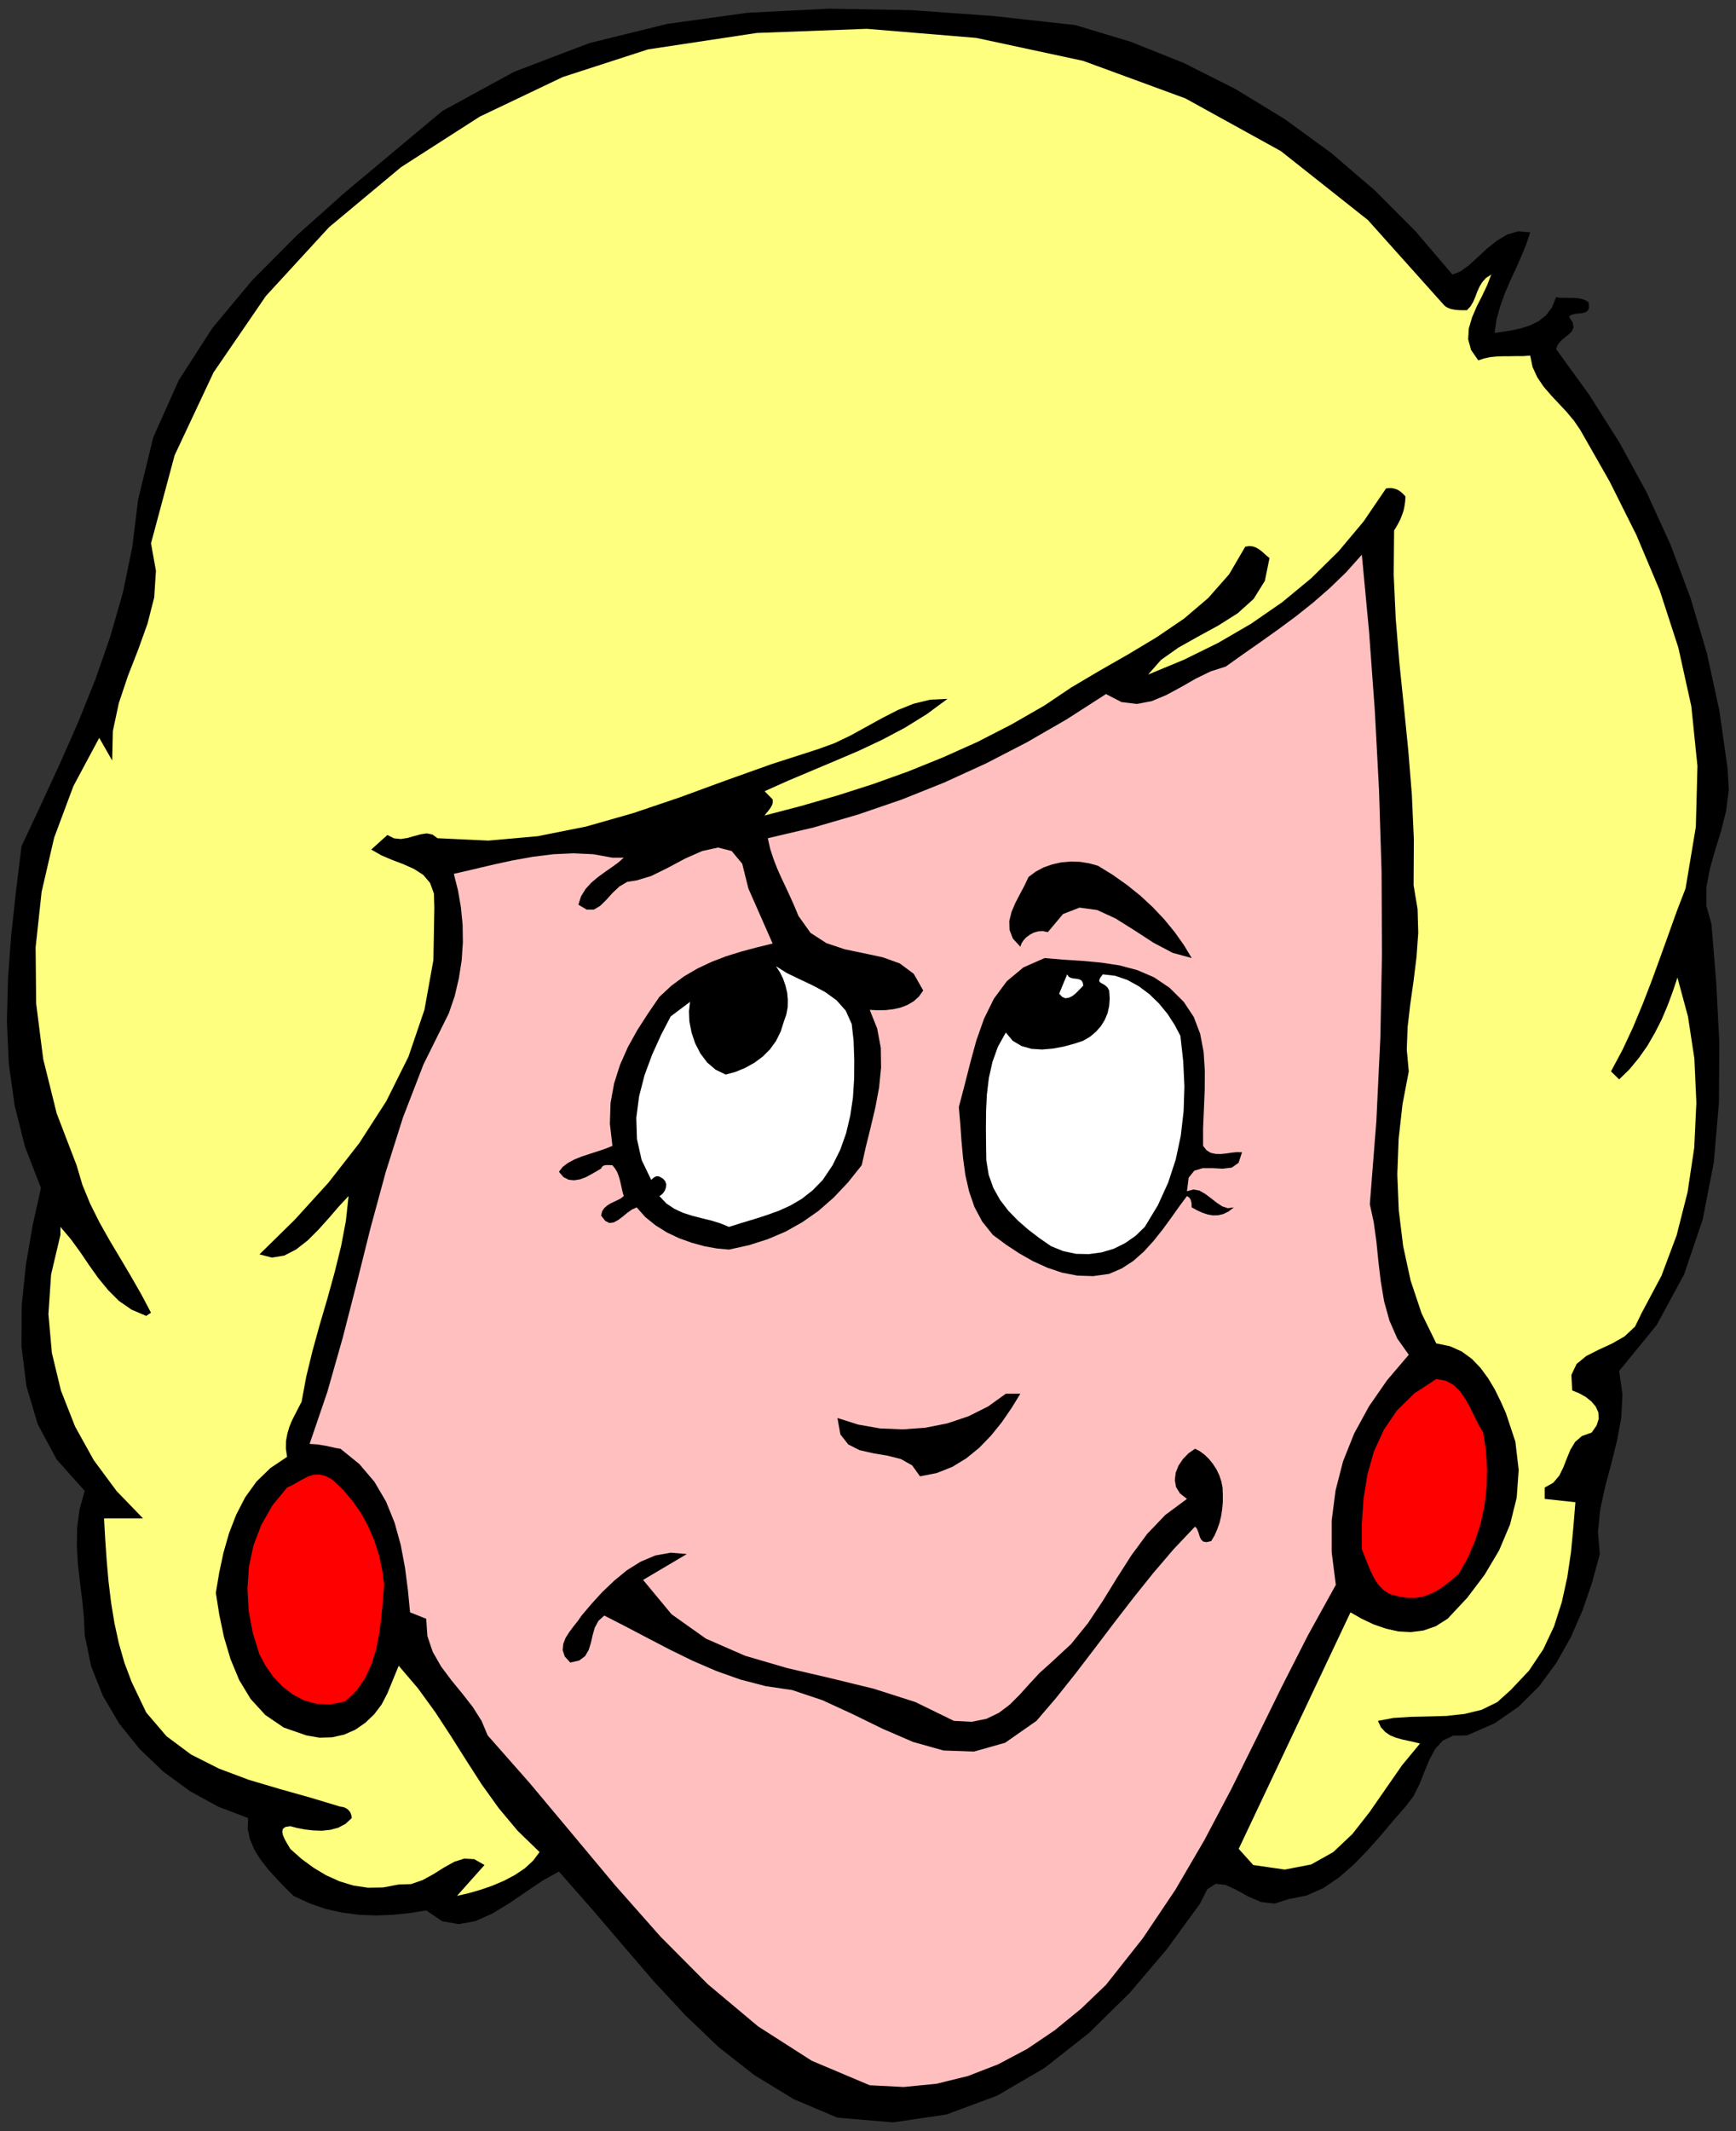 <?xml version="1.0" encoding="UTF-8" standalone="no"?>
<svg
   xmlns:dc="http://purl.org/dc/elements/1.1/"
   xmlns:cc="http://creativecommons.org/ns#"
   xmlns:rdf="http://www.w3.org/1999/02/22-rdf-syntax-ns#"
   xmlns:svg="http://www.w3.org/2000/svg"
   xmlns="http://www.w3.org/2000/svg"
   xmlns:sodipodi="http://sodipodi.sourceforge.net/DTD/sodipodi-0.dtd"
   xmlns:inkscape="http://www.inkscape.org/namespaces/inkscape"
   version="1.0"
   width="2185.924mm"
   height="2681.732mm"
   id="svg31"
   sodipodi:docname="GC000434.WMF">
  <rect width="100%" height="100%" fill="#333333" stroke="none"/>
  <sodipodi:namedview
     pagecolor="#ffffff"
     bordercolor="#666666"
     borderopacity="1"
     objecttolerance="10"
     gridtolerance="10"
     guidetolerance="10"
     inkscape:pageopacity="0"
     inkscape:pageshadow="2"
     inkscape:window-width="640"
     inkscape:window-height="480"
     id="namedview33" />
  <defs
     id="defs3">
    <pattern
       id="WMFhbasepattern"
       patternUnits="userSpaceOnUse"
       width="6"
       height="6"
       x="0"
       y="0" />
  </defs>
  <path
     style="fill:none;stroke:none;"
     d="  M 0,10135.04   L 8261.12,10135.04   L 8261.12,0   L 0,0   z "
     id="path5" />
  <path
     style="fill:#000000;fill-rule:evenodd;fill-opacity:1;stroke:none;"
     d="  M 6912.094,1305.843   L 6950.184,1291.242   L 6990.178,1262.039   L 7032.078,1223.95   L 7076.516,1182.686   L 7123.494,1145.231   L 7173.011,1115.394   L 7225.703,1100.158   L 7282.203,1105.237   L 7282.203,1105.237   L 7263.793,1161.102   L 7240.939,1216.967   L 7215.545,1274.736   L 7188.247,1333.14   L 7162.219,1393.449   L 7140,1455.027   L 7122.224,1518.51   L 7112.702,1583.263   L 7112.702,1583.263   L 7152.062,1578.184   L 7194.596,1571.201   L 7238.399,1561.679   L 7281.568,1547.712   L 7321.563,1528.033   L 7357.114,1500.1   L 7385.681,1462.645   L 7405.361,1413.764   L 7405.361,1413.764   L 7425.676,1416.303   L 7446.626,1416.303   L 7467.575,1416.938   L 7487.89,1416.938   L 7507.57,1418.207   L 7526.615,1421.381   L 7543.755,1427.73   L 7559.626,1436.617   L 7559.626,1436.617   L 7562.801,1460.741   L 7557.722,1475.977   L 7546.295,1484.864   L 7530.424,1489.308   L 7512.014,1491.213   L 7494.238,1493.117   L 7478.367,1497.561   L 7466.94,1505.814   L 7466.94,1505.814   L 7484.716,1534.381   L 7488.525,1556.6   L 7481.542,1574.375   L 7467.575,1588.976   L 7449.165,1603.577   L 7430.755,1618.813   L 7414.884,1637.223   L 7405.361,1660.077   L 7405.361,1660.077   L 7562.801,1877.188   L 7706.908,2104.457   L 7836.415,2341.883   L 7949.416,2588.831   L 8045.276,2844.032   L 8123.361,3107.486   L 8182.4,3378.558   L 8221.76,3655.344   L 8221.76,3655.344   L 8227.474,3757.551   L 8214.777,3855.949   L 8191.288,3950.539   L 8162.72,4042.589   L 8137.327,4132.735   L 8120.821,4220.976   L 8120.821,4308.582   L 8144.945,4394.919   L 8144.945,4394.919   L 8167.799,4674.244   L 8182.4,4959.282   L 8180.496,5244.955   L 8156.372,5527.453   L 8103.046,5801.065   L 8014.804,6061.344   L 7884.028,6302.579   L 7705.639,6520.96   L 7705.639,6520.96   L 7721.51,6631.421   L 7715.796,6741.881   L 7695.481,6852.341   L 7668.183,6962.166   L 7638.981,7071.357   L 7615.492,7179.913   L 7604.7,7286.564   L 7613.587,7391.31   L 7613.587,7391.31   L 7577.402,7525.259   L 7531.694,7658.573   L 7475.193,7788.078   L 7406.631,7909.331   L 7324.737,8020.426   L 7226.972,8117.554   L 7113.337,8196.273   L 6981.291,8254.043   L 6981.291,8254.043   L 6915.903,8255.312   L 6867.02,8278.166   L 6830.835,8317.525   L 6802.902,8368.947   L 6778.778,8427.351   L 6754.654,8487.66   L 6726.087,8544.159   L 6688.631,8593.041   L 6688.631,8593.041   L 6632.131,8657.794   L 6572.456,8728.26   L 6509.608,8799.36   L 6442.95,8867.922   L 6372.483,8929.5   L 6297.573,8980.287   L 6217.583,9015.837   L 6133.785,9032.343   L 6133.785,9032.343   L 6065.857,9053.927   L 6001.104,9046.309   L 5940.795,9020.281   L 5884.294,8989.174   L 5832.873,8965.051   L 5785.895,8959.972   L 5745.265,8986   L 5710.349,9055.196   L 5710.349,9055.196   L 5552.91,9271.038   L 5376.426,9478.627   L 5182.166,9669.711   L 4971.4,9835.401   L 4745.399,9967.445   L 4504.796,10056.956   L 4250.861,10094.411   L 3985.5,10072.192   L 3985.5,10072.192   L 3777.274,9983.951   L 3590.632,9870.316   L 3419.861,9736.368   L 3261.787,9585.278   L 3110.696,9422.762   L 2963.414,9251.359   L 2814.228,9076.781   L 2659.963,8901.568   L 2659.963,8901.568   L 2583.147,8944.101   L 2505.063,8996.792   L 2425.073,9051.387   L 2343.814,9100.904   L 2263.19,9137.089   L 2183.201,9151.69   L 2104.481,9137.724   L 2028.301,9086.303   L 2028.301,9086.303   L 1949.581,9099   L 1870.227,9107.252   L 1789.602,9110.426   L 1709.613,9107.252   L 1629.624,9097.095   L 1550.269,9079.32   L 1472.819,9052.657   L 1396.639,9017.107   L 1396.639,9017.107   L 1355.375,8976.478   L 1314.11,8933.309   L 1274.751,8889.506   L 1239.2,8843.798   L 1209.997,8796.821   L 1189.682,8748.574   L 1178.89,8698.423   L 1180.795,8647.002   L 1180.795,8647.002   L 1038.592,8593.041   L 903.372,8518.766   L 777.674,8426.716   L 664.673,8318.795   L 567.543,8198.178   L 489.459,8065.498   L 433.593,7924.566   L 403.121,7776.651   L 403.121,7776.651   L 399.312,7692.854   L 391.059,7609.057   L 380.267,7524.624   L 370.744,7439.557   L 365.666,7354.49   L 366.935,7267.519   L 378.362,7179.913   L 403.121,7091.036   L 403.121,7091.036   L 269.805,6941.852   L 179.659,6774.257   L 125.698,6592.696   L 102.209,6402.247   L 103.478,6208.625   L 123.158,6015.002   L 155.535,5827.727   L 194.895,5649.975   L 194.895,5649.975   L 119.349,5455.718   L 69.832,5258.921   L 41.899,5059.585   L 33.011,4858.344   L 38.09,4653.929   L 53.326,4447.61   L 76.18,4238.116   L 102.209,4025.449   L 102.209,4025.449   L 194.895,3827.382   L 286.311,3629.316   L 373.918,3430.614   L 454.543,3230.008   L 525.644,3025.593   L 585.319,2816.735   L 629.757,2600.893   L 657.055,2376.799   L 657.055,2376.799   L 729.426,2079.699   L 850.68,1808.627   L 1010.659,1560.409   L 1201.744,1331.236   L 1415.049,1117.299   L 1642.955,914.153   L 1875.94,719.261   L 2105.751,527.543   L 2105.751,527.543   L 2446.658,341.538   L 2804.705,205.05   L 3175.449,113.634   L 3556.351,60.944   L 3944.236,41.264   L 4335.295,48.247   L 4727.623,76.179   L 5117.413,119.348   L 5117.413,119.348   L 5379.6,198.067   L 5633.534,299.639   L 5878.581,422.796   L 6112.835,565.632   L 6334.393,726.879   L 6542.619,905.266   L 6735.609,1098.889   L 6912.094,1305.843   L 6912.094,1305.843   L 6912.094,1305.843   L 6912.094,1305.843   L 6912.094,1305.843  z "
     id="path7" />
  <path
     style="fill:#ffff7f;fill-rule:evenodd;fill-opacity:1;stroke:none;"
     d="  M 6873.369,1452.488   L 6882.891,1460.106   L 6894.318,1465.819   L 6907.65,1470.263   L 6921.616,1472.803   L 6936.217,1474.707   L 6951.453,1475.342   L 6966.055,1475.342   L 6981.291,1475.342   L 6981.291,1475.342   L 6998.431,1456.932   L 7011.128,1435.348   L 7021.285,1411.859   L 7030.173,1387.736   L 7040.331,1364.882   L 7053.662,1342.663   L 7071.438,1322.348   L 7096.831,1305.843   L 7096.831,1305.843   L 7077.786,1355.994   L 7053.662,1406.78   L 7027.634,1458.201   L 7005.414,1510.257   L 6990.178,1562.313   L 6987.004,1613.735   L 7000.971,1664.521   L 7035.252,1714.037   L 7035.252,1714.037   L 7061.915,1705.15   L 7091.117,1698.802   L 7121.59,1695.627   L 7152.697,1694.358   L 7185.073,1694.358   L 7217.45,1693.723   L 7249.826,1693.723   L 7282.203,1691.184   L 7282.203,1691.184   L 7293.63,1745.779   L 7315.849,1794.026   L 7345.687,1838.464   L 7381.237,1879.728   L 7418.693,1919.722   L 7456.148,1959.716   L 7491.064,2001.615   L 7520.901,2045.418   L 7520.901,2045.418   L 7660.565,2290.462   L 7788.167,2545.663   L 7899.264,2809.117   L 7987.506,3080.824   L 8049.085,3358.879   L 8078.287,3643.282   L 8070.669,3932.764   L 8021.787,4225.42   L 8021.787,4225.42   L 7979.253,4335.88   L 7939.258,4447.61   L 7899.264,4558.705   L 7858.634,4669.8   L 7816.1,4779.625   L 7771.027,4887.546   L 7721.51,4993.562   L 7666.914,5095.77   L 7666.914,5095.77   L 7705.639,5133.86   L 7705.639,5133.86   L 7755.156,5085.613   L 7799.594,5031.652   L 7840.224,4973.883   L 7875.775,4912.304   L 7908.151,4848.822   L 7936.084,4782.799   L 7960.843,4716.142   L 7983.062,4649.485   L 7983.062,4649.485   L 8033.214,4834.855   L 8063.686,5034.826   L 8073.209,5244.32   L 8063.051,5458.257   L 8031.309,5670.29   L 7979.253,5875.34   L 7906.882,6068.327   L 7813.561,6243.54   L 7813.561,6243.54   L 7781.184,6309.562   L 7731.032,6356.54   L 7670.723,6390.82   L 7607.239,6420.023   L 7548.834,6449.859   L 7503.126,6487.314   L 7478.367,6539.37   L 7482.176,6613.01   L 7482.176,6613.01   L 7515.823,6626.977   L 7547.564,6644.752   L 7574.227,6666.336   L 7594.542,6690.459   L 7606.604,6717.757   L 7608.509,6747.594   L 7598.351,6779.97   L 7574.862,6813.616   L 7574.862,6813.616   L 7528.519,6830.122   L 7496.143,6858.054   L 7473.923,6894.874   L 7456.783,6936.138   L 7440.277,6978.672   L 7420.597,7018.666   L 7392.03,7052.312   L 7351.4,7075.166   L 7351.4,7075.166   L 7351.4,7129.126   L 7497.412,7144.997   L 7497.412,7144.997   L 7487.89,7262.44   L 7476.463,7382.423   L 7458.687,7502.405   L 7432.659,7620.484   L 7395.839,7735.388   L 7344.417,7844.578   L 7276.489,7946.151   L 7189.517,8038.201   L 7189.517,8038.201   L 7125.399,8095.97   L 7051.123,8132.155   L 6970.498,8151.835   L 6884.796,8161.358   L 6797.823,8163.897   L 6712.755,8165.801   L 6631.496,8170.88   L 6557.855,8184.846   L 6557.855,8184.846   L 6571.822,8215.318   L 6592.136,8237.537   L 6616.26,8254.043   L 6642.923,8264.835   L 6672.126,8273.087   L 6701.328,8279.436   L 6730.531,8285.784   L 6757.828,8292.767   L 6757.828,8292.767   L 6672.761,8395.609   L 6594.676,8507.974   L 6517.226,8619.704   L 6435.967,8723.181   L 6345.185,8808.883   L 6239.802,8867.922   L 6114.105,8892.045   L 5964.284,8870.461   L 5964.284,8870.461   L 5895.087,8793.647   L 6427.079,7668.73   L 6427.079,7668.73   L 6480.405,7699.202   L 6536.906,7725.865   L 6595.31,7746.18   L 6654.985,7759.511   L 6714.66,7762.685   L 6774.334,7755.067   L 6832.739,7734.753   L 6889.239,7699.202   L 6889.239,7699.202   L 6982.56,7599.534   L 7065.089,7490.344   L 7134.286,7374.17   L 7186.343,7251.013   L 7218.085,7123.413   L 7227.607,6991.368   L 7211.736,6856.785   L 7166.663,6720.931   L 7166.663,6720.931   L 7141.904,6665.701   L 7114.606,6609.836   L 7082.864,6556.511   L 7046.679,6506.994   L 7004.78,6463.191   L 6955.897,6427.641   L 6900.032,6402.882   L 6835.279,6389.551   L 6835.279,6389.551   L 6765.447,6246.714   L 6713.39,6091.181   L 6677.839,5927.395   L 6656.89,5757.261   L 6649.906,5585.858   L 6656.255,5416.358   L 6674.665,5251.938   L 6704.502,5095.77   L 6704.502,5095.77   L 6694.98,4992.928   L 6698.789,4886.276   L 6711.485,4777.086   L 6727.356,4664.721   L 6741.323,4551.722   L 6749.576,4437.453   L 6746.401,4323.818   L 6727.356,4210.184   L 6727.356,4210.184   L 6728.626,3993.072   L 6719.104,3779.135   L 6701.963,3567.737   L 6681.013,3358.244   L 6659.429,3150.02   L 6642.288,2941.796   L 6632.766,2732.938   L 6634.67,2522.809   L 6634.67,2522.809   L 6645.462,2505.669   L 6655.62,2487.259   L 6665.142,2468.214   L 6672.761,2448.534   L 6679.744,2428.22   L 6684.188,2406.636   L 6687.362,2384.417   L 6688.631,2361.563   L 6688.631,2361.563   L 6679.109,2350.771   L 6669.586,2341.883   L 6659.429,2334.265   L 6648.002,2327.917   L 6635.94,2324.108   L 6623.243,2321.568   L 6609.912,2321.568   L 6596.58,2322.838   L 6596.58,2322.838   L 6489.293,2480.276   L 6370.579,2621.843   L 6241.072,2749.443   L 6102.043,2864.347   L 5954.126,2966.555   L 5797.957,3057.335   L 5634.169,3137.958   L 5464.033,3208.424   L 5464.033,3208.424   L 5525.612,3138.593   L 5608.141,3080.189   L 5702.096,3027.498   L 5798.591,2974.807   L 5890.008,2917.038   L 5966.188,2848.476   L 6019.514,2762.774   L 6041.734,2654.219   L 6041.734,2654.219   L 6029.672,2644.696   L 6017.61,2633.904   L 6005.548,2623.112   L 5992.216,2612.955   L 5978.25,2604.702   L 5962.379,2598.989   L 5945.239,2597.084   L 5926.193,2600.258   L 5926.193,2600.258   L 5849.378,2731.668   L 5750.344,2844.032   L 5634.804,2942.431   L 5505.932,3030.037   L 5370.712,3111.295   L 5232.953,3190.014   L 5097.733,3270.003   L 4971.4,3355.07   L 4971.4,3355.07   L 4813.326,3445.85   L 4652.713,3528.378   L 4488.29,3602.018   L 4321.963,3669.31   L 4153.731,3729.619   L 3982.961,3784.214   L 3811.555,3833.73   L 3638.88,3878.803   L 3638.88,3878.803   L 3644.593,3870.55   L 3652.211,3861.663   L 3659.194,3852.775   L 3666.177,3843.253   L 3671.891,3833.73   L 3676.335,3824.208   L 3677.605,3813.416   L 3676.97,3801.989   L 3676.97,3801.989   L 3638.88,3763.265   L 3638.88,3763.265   L 3749.341,3713.748   L 3862.342,3666.136   L 3975.343,3618.523   L 4088.343,3570.276   L 4198.805,3518.221   L 4306.727,3461.086   L 4410.205,3396.968   L 4509.24,3323.963   L 4509.24,3323.963   L 4427.346,3327.772   L 4348.626,3346.817   L 4272.446,3377.289   L 4198.17,3415.378   L 4123.259,3456.642   L 4048.349,3497.906   L 3971.534,3534.726   L 3892.814,3563.293   L 3892.814,3563.293   L 3673.796,3633.759   L 3454.777,3711.843   L 3235.124,3792.467   L 3013.566,3867.376   L 2788.199,3931.494   L 2559.024,3977.202   L 2324.134,3998.151   L 2082.262,3986.724   L 2082.262,3986.724   L 2057.503,3968.949   L 2030.84,3963.87   L 2001.638,3968.314   L 1971.166,3976.567   L 1939.424,3985.454   L 1907.682,3990.533   L 1875.305,3987.359   L 1843.564,3971.488   L 1843.564,3971.488   L 1766.748,4040.685   L 1766.748,4040.685   L 1815.631,4068.617   L 1868.322,4090.836   L 1921.648,4111.151   L 1971.166,4133.37   L 2014.334,4161.302   L 2046.711,4199.392   L 2065.121,4250.178   L 2067.026,4318.105   L 2067.026,4318.105   L 2062.582,4566.323   L 2020.048,4802.479   L 1943.868,5025.939   L 1838.485,5237.337   L 1709.613,5437.308   L 1562.966,5625.217   L 1402.353,5801.699   L 1234.756,5966.12   L 1234.756,5966.12   L 1294.43,5981.356   L 1352.835,5971.833   L 1409.336,5942.631   L 1463.932,5900.098   L 1515.988,5848.042   L 1566.14,5792.177   L 1613.753,5736.947   L 1658.826,5688.7   L 1658.826,5688.7   L 1646.13,5806.778   L 1623.275,5927.395   L 1592.803,6050.552   L 1558.522,6174.979   L 1521.702,6300.04   L 1487.421,6424.466   L 1457.583,6546.988   L 1435.364,6666.971   L 1435.364,6666.971   L 1420.128,6696.173   L 1404.892,6726.01   L 1389.656,6755.847   L 1376.959,6786.953   L 1367.437,6819.33   L 1361.088,6853.61   L 1360.453,6890.431   L 1366.167,6929.155   L 1366.167,6929.155   L 1286.812,6982.481   L 1220.79,7046.598   L 1166.828,7121.508   L 1124.294,7204.036   L 1090.013,7292.277   L 1063.35,7385.597   L 1043.035,7480.821   L 1027.165,7576.046   L 1027.165,7576.046   L 1043.67,7680.158   L 1065.889,7786.174   L 1096.996,7890.921   L 1138.261,7990.589   L 1192.857,8080.734   L 1262.689,8156.914   L 1350.296,8216.588   L 1458.218,8254.043   L 1458.218,8254.043   L 1520.432,8264.835   L 1580.742,8262.93   L 1637.877,8250.234   L 1691.203,8226.745   L 1738.816,8193.734   L 1780.715,8153.74   L 1816.266,8106.762   L 1843.564,8054.072   L 1843.564,8054.072   L 1897.525,7922.662   L 1897.525,7922.662   L 1988.941,8029.948   L 2070.2,8141.678   L 2145.111,8255.947   L 2218.117,8371.486   L 2292.393,8487.025   L 2373.017,8599.389   L 2463.163,8707.31   L 2567.911,8808.883   L 2567.911,8808.883   L 2536.804,8850.147   L 2497.445,8886.332   L 2451.102,8917.439   L 2399.68,8944.736   L 2344.449,8968.225   L 2287.949,8987.905   L 2230.814,9004.41   L 2174.948,9017.107   L 2174.948,9017.107   L 2305.724,8870.461   L 2305.724,8870.461   L 2256.842,8842.529   L 2209.229,8839.989   L 2161.616,8855.225   L 2112.734,8882.523   L 2063.217,8913.63   L 2011.16,8942.197   L 1955.929,8961.242   L 1897.525,8963.146   L 1897.525,8963.146   L 1823.249,8977.112   L 1751.512,8978.382   L 1682.315,8968.225   L 1615.658,8947.91   L 1552.174,8919.343   L 1491.864,8883.158   L 1434.729,8841.259   L 1381.403,8793.647   L 1381.403,8793.647   L 1373.785,8780.316   L 1363.628,8763.81   L 1354.105,8746.035   L 1346.487,8728.26   L 1343.313,8711.754   L 1346.487,8698.423   L 1357.914,8689.535   L 1381.403,8685.726   L 1381.403,8685.726   L 1415.049,8694.614   L 1452.505,8701.597   L 1492.499,8706.041   L 1533.129,8707.31   L 1573.123,8702.867   L 1610.579,8692.709   L 1644.86,8674.299   L 1674.062,8647.002   L 1674.062,8647.002   L 1672.793,8636.21   L 1669.619,8626.052   L 1665.175,8617.165   L 1658.191,8608.912   L 1650.573,8602.564   L 1641.051,8597.485   L 1630.893,8594.311   L 1620.101,8593.041   L 1620.101,8593.041   L 1479.168,8550.508   L 1332.521,8509.244   L 1184.604,8465.441   L 1042.401,8412.115   L 909.085,8344.823   L 792.275,8257.852   L 695.78,8144.852   L 626.583,8000.111   L 626.583,8000.111   L 592.302,7909.331   L 565.639,7816.011   L 544.689,7720.152   L 528.818,7623.023   L 516.756,7523.99   L 507.869,7423.687   L 500.886,7323.384   L 495.172,7221.811   L 495.172,7221.811   L 680.544,7221.811   L 680.544,7221.811   L 554.847,7091.671   L 446.29,6945.026   L 357.413,6785.049   L 290.12,6614.28   L 246.951,6435.258   L 230.445,6250.523   L 243.142,6061.979   L 287.581,5873.435   L 287.581,5873.435   L 287.581,5835.345   L 287.581,5835.345   L 336.463,5893.115   L 381.536,5954.693   L 424.07,6017.541   L 467.874,6079.119   L 514.852,6136.254   L 566.274,6187.675   L 625.948,6228.939   L 695.78,6258.776   L 695.78,6258.776   L 718.634,6243.54   L 718.634,6243.54   L 672.291,6155.934   L 622.774,6069.597   L 571.987,5983.895   L 521.2,5898.828   L 472.953,5813.126   L 429.149,5725.52   L 392.329,5636.009   L 364.396,5542.054   L 364.396,5542.054   L 269.805,5295.741   L 205.687,5037.366   L 172.041,4772.642   L 169.501,4506.014   L 198.069,4241.925   L 257.743,3984.185   L 349.16,3739.141   L 472.318,3509.333   L 472.318,3509.333   L 533.897,3617.254   L 533.897,3617.254   L 537.071,3476.957   L 565.639,3343.643   L 608.808,3214.773   L 657.69,3089.711   L 702.129,2965.92   L 733.87,2841.493   L 742.123,2715.162   L 718.634,2584.388   L 718.634,2584.388   L 831,2165.401   L 1016.372,1771.172   L 1265.228,1408.05   L 1566.14,1080.478   L 1908.952,794.806   L 2282.87,554.84   L 2678.373,366.296   L 3084.033,234.887   L 3084.033,234.887   L 3601.424,156.803   L 4125.164,137.123   L 4646.364,180.291   L 5154.868,289.482   L 5641.152,467.869   L 6095.695,718.626   L 6509.608,1046.198   L 6873.369,1452.488   L 6873.369,1452.488   L 6873.369,1452.488   L 6873.369,1452.488   L 6873.369,1452.488  z "
     id="path9" />
  <path
     style="fill:#ffbfbf;fill-rule:evenodd;fill-opacity:1;stroke:none;"
     d="  M 6519.13,5727.424   L 6537.54,5812.492   L 6550.237,5903.907   L 6559.76,5998.496   L 6571.187,6094.355   L 6587.058,6189.58   L 6612.451,6280.995   L 6649.906,6366.697   L 6704.502,6443.511   L 6704.502,6443.511   L 6601.659,6564.129   L 6515.321,6688.555   L 6444.854,6817.425   L 6391.528,6950.739   L 6355.977,7089.132   L 6337.567,7232.603   L 6337.567,7382.423   L 6357.247,7537.956   L 6357.247,7537.956   L 6224.566,7777.921   L 6100.773,8021.06   L 5980.789,8265.469   L 5859.536,8509.879   L 5731.934,8751.748   L 5593.539,8988.539   L 5438.639,9218.982   L 5263.425,9440.537   L 5263.425,9440.537   L 5144.71,9554.172   L 5019.648,9656.379   L 4888.237,9745.255   L 4750.477,9818.261   L 4606.369,9874.125   L 4456.548,9910.945   L 4300.379,9926.181   L 4139.13,9917.929   L 4139.13,9917.929   L 3863.611,9801.755   L 3607.773,9637.969   L 3368.439,9437.363   L 3143.073,9210.729   L 2928.498,8968.225   L 2722.177,8721.276   L 2520.299,8480.042   L 2320.96,8254.043   L 2320.96,8254.043   L 2291.758,8184.846   L 2249.858,8118.824   L 2200.341,8055.341   L 2148.285,7991.858   L 2099.402,7926.471   L 2059.408,7856.64   L 2034.014,7781.73   L 2028.301,7699.202   L 2028.301,7699.202   L 1951.486,7668.73   L 1951.486,7668.73   L 1941.328,7563.349   L 1927.362,7455.428   L 1907.047,7347.507   L 1877.845,7242.126   L 1837.215,7141.823   L 1781.985,7047.868   L 1710.248,6963.436   L 1620.101,6890.431   L 1620.101,6890.431   L 1602.326,6887.891   L 1585.185,6884.082   L 1567.41,6880.273   L 1549.634,6876.464   L 1531.224,6873.29   L 1512.179,6870.116   L 1493.134,6868.846   L 1473.454,6867.577   L 1473.454,6867.577   L 1557.887,6619.994   L 1630.893,6363.523   L 1698.186,6101.338   L 1764.209,5837.25   L 1835.946,5573.796   L 1917.839,5314.786   L 2015.604,5062.124   L 2136.223,4818.985   L 2136.223,4818.985   L 2164.156,4737.092   L 2183.836,4652.659   L 2197.167,4567.592   L 2202.881,4481.891   L 2201.611,4397.458   L 2193.358,4314.296   L 2179.392,4233.672   L 2159.712,4156.223   L 2159.712,4156.223   L 2250.493,4135.274   L 2344.449,4113.055   L 2440.309,4092.106   L 2536.804,4074.965   L 2633.3,4062.904   L 2729.16,4058.46   L 2823.115,4062.904   L 2914.532,4079.409   L 2914.532,4079.409   L 2968.493,4079.409   L 2968.493,4079.409   L 2942.465,4102.263   L 2911.992,4124.482   L 2878.981,4147.336   L 2845.97,4171.459   L 2814.228,4198.122   L 2786.93,4227.959   L 2765.345,4262.875   L 2752.649,4302.869   L 2752.649,4302.869   L 2792.008,4326.358   L 2826.29,4326.358   L 2856.127,4308.582   L 2885.329,4280.015   L 2915.167,4247.004   L 2947.543,4216.532   L 2984.999,4194.313   L 3030.072,4187.33   L 3030.072,4187.33   L 3099.269,4166.381   L 3177.989,4127.656   L 3259.883,4083.853   L 3341.776,4047.668   L 3417.322,4031.162   L 3482.075,4047.668   L 3532.227,4107.976   L 3561.43,4225.42   L 3561.43,4225.42   L 3676.97,4487.604   L 3676.97,4487.604   L 3602.059,4506.014   L 3528.418,4525.694   L 3456.682,4547.913   L 3386.85,4574.575   L 3319.557,4606.317   L 3255.439,4643.772   L 3194.494,4688.845   L 3137.994,4741.535   L 3137.994,4741.535   L 3084.033,4820.254   L 3033.246,4898.973   L 2988.173,4980.231   L 2950.717,5064.663   L 2922.785,5152.27   L 2905.644,5245.589   L 2902.47,5344.623   L 2914.532,5450.004   L 2914.532,5450.004   L 2880.251,5463.971   L 2844.065,5476.032   L 2806.61,5488.094   L 2769.789,5500.156   L 2734.873,5514.122   L 2703.766,5530.627   L 2678.373,5549.672   L 2659.963,5573.161   L 2659.963,5573.161   L 2681.547,5598.554   L 2706.306,5611.251   L 2732.334,5613.79   L 2760.267,5609.346   L 2787.565,5599.189   L 2813.593,5585.223   L 2838.352,5571.257   L 2860.571,5557.925   L 2860.571,5557.925   L 2864.38,5550.942   L 2869.458,5545.863   L 2876.442,5542.689   L 2884.695,5541.42   L 2892.312,5541.42   L 2900.565,5541.42   L 2907.549,5542.054   L 2914.532,5542.054   L 2914.532,5542.054   L 2926.594,5557.29   L 2936.751,5573.796   L 2943.734,5591.571   L 2949.448,5609.981   L 2953.892,5629.026   L 2958.335,5648.706   L 2962.779,5669.02   L 2968.493,5688.7   L 2968.493,5688.7   L 2955.161,5699.492   L 2939.29,5707.745   L 2922.15,5715.998   L 2905.644,5723.615   L 2889.773,5733.773   L 2875.807,5745.834   L 2865.649,5761.07   L 2860.571,5781.385   L 2860.571,5781.385   L 2880.251,5806.778   L 2900.565,5816.935   L 2921.515,5813.761   L 2942.465,5802.334   L 2963.414,5786.463   L 2984.999,5768.688   L 3007.218,5752.818   L 3030.072,5742.66   L 3030.072,5742.66   L 3071.336,5789.003   L 3120.219,5828.362   L 3174.18,5862.008   L 3231.95,5889.306   L 3292.259,5910.89   L 3352.569,5927.395   L 3412.243,5938.188   L 3469.378,5943.266   L 3469.378,5943.266   L 3564.604,5922.317   L 3654.116,5893.749   L 3739.184,5857.564   L 3819.173,5812.492   L 3895.353,5759.166   L 3967.09,5696.318   L 4035.652,5623.947   L 4101.04,5542.054   L 4101.04,5542.054   L 4120.72,5453.813   L 4143.574,5361.763   L 4165.793,5267.809   L 4183.569,5173.219   L 4193.091,5077.995   L 4191.822,4984.04   L 4174.681,4891.99   L 4139.13,4803.114   L 4139.13,4803.114   L 4176.586,4805.018   L 4214.676,4804.383   L 4251.496,4799.94   L 4286.412,4792.322   L 4318.789,4779.625   L 4347.991,4762.485   L 4373.385,4739.631   L 4393.699,4711.064   L 4393.699,4711.064   L 4348.626,4631.71   L 4281.968,4582.194   L 4200.709,4552.991   L 4111.198,4533.947   L 4019.781,4514.902   L 3932.809,4485.699   L 3857.263,4436.818   L 3800.128,4356.829   L 3800.128,4356.829   L 3781.083,4311.122   L 3760.768,4265.414   L 3739.818,4220.341   L 3718.234,4174.633   L 3697.919,4128.926   L 3680.144,4082.583   L 3664.908,4035.606   L 3654.116,3986.724   L 3654.116,3986.724   L 3870.595,3935.938   L 4082.63,3874.36   L 4290.221,3803.259   L 4493.369,3722.001   L 4692.072,3631.22   L 4886.332,3530.917   L 5076.783,3421.092   L 5263.425,3301.109   L 5263.425,3301.109   L 5337.066,3339.199   L 5410.072,3348.086   L 5481.173,3334.755   L 5551.005,3305.553   L 5621.472,3267.463   L 5691.304,3227.469   L 5761.771,3193.188   L 5833.507,3170.334   L 5833.507,3170.334   L 5917.306,3110.661   L 6001.739,3051.622   L 6085.537,2991.948   L 6168.701,2930.369   L 6249.96,2865.617   L 6329.314,2796.42   L 6406.764,2721.511   L 6481.04,2638.348   L 6481.04,2638.348   L 6515.321,3002.74   L 6542.619,3376.019   L 6562.934,3757.551   L 6574.996,4146.066   L 6576.9,4538.39   L 6569.282,4934.523   L 6550.237,5331.291   L 6519.13,5727.424   L 6519.13,5727.424   L 6519.13,5727.424   L 6519.13,5727.424   L 6519.13,5727.424  z "
     id="path11" />
  <path
     style="fill:#000000;fill-rule:evenodd;fill-opacity:1;stroke:none;"
     d="  M 5671.624,4556.8   L 5580.843,4532.042   L 5489.426,4483.795   L 5398.645,4424.756   L 5308.498,4368.256   L 5221.526,4328.262   L 5137.727,4316.835   L 5059.008,4347.307   L 4986.636,4433.644   L 4986.636,4433.644   L 4963.147,4428.565   L 4940.928,4429.835   L 4919.979,4435.548   L 4900.933,4445.705   L 4883.793,4458.402   L 4870.461,4473.003   L 4860.939,4488.239   L 4855.86,4502.84   L 4855.86,4502.84   L 4820.309,4464.115   L 4804.438,4422.851   L 4803.169,4380.953   L 4813.961,4337.15   L 4832.371,4293.981   L 4854.59,4251.448   L 4876.175,4210.819   L 4894.585,4171.459   L 4894.585,4171.459   L 4928.231,4146.066   L 4966.322,4125.752   L 5007.586,4111.151   L 5050.755,4101.628   L 5095.193,4097.819   L 5139.632,4099.089   L 5182.801,4106.072   L 5224.7,4117.499   L 5224.7,4117.499   L 5295.167,4160.667   L 5362.459,4208.279   L 5426.578,4259.7   L 5485.617,4314.296   L 5540.213,4372.065   L 5589.73,4432.374   L 5633.534,4493.952   L 5671.624,4556.8   L 5671.624,4556.8   L 5671.624,4556.8   L 5671.624,4556.8   L 5671.624,4556.8  z "
     id="path13" />
  <path
     style="fill:#000000;fill-rule:evenodd;fill-opacity:1;stroke:none;"
     d="  M 5633.534,4765.024   L 5681.147,4836.76   L 5711.619,4916.748   L 5728.125,5003.085   L 5733.838,5093.231   L 5733.203,5185.281   L 5729.394,5277.331   L 5725.585,5366.207   L 5725.585,5450.004   L 5725.585,5450.004   L 5742.091,5470.954   L 5761.771,5483.015   L 5784.625,5488.094   L 5809.384,5488.729   L 5834.777,5486.19   L 5860.805,5482.381   L 5886.199,5479.841   L 5910.957,5480.476   L 5910.957,5480.476   L 5894.452,5530.627   L 5862.075,5553.481   L 5818.906,5558.56   L 5770.659,5556.021   L 5723.681,5556.021   L 5683.686,5568.082   L 5657.023,5601.093   L 5648.77,5665.846   L 5648.77,5665.846   L 5679.242,5657.593   L 5708.445,5662.672   L 5735.743,5678.543   L 5763.041,5698.857   L 5789.704,5719.806   L 5816.367,5737.582   L 5843.665,5746.469   L 5872.232,5742.66   L 5872.232,5742.66   L 5846.204,5762.34   L 5821.445,5774.402   L 5796.687,5780.115   L 5771.928,5780.75   L 5747.17,5776.306   L 5722.411,5768.053   L 5697.018,5756.627   L 5671.624,5742.66   L 5671.624,5742.66   L 5670.989,5736.312   L 5670.989,5729.329   L 5670.355,5721.076   L 5668.45,5712.823   L 5665.911,5705.205   L 5661.467,5698.222   L 5655.753,5693.144   L 5648.77,5688.7   L 5648.77,5688.7   L 5610.68,5740.121   L 5571.955,5794.716   L 5531.96,5849.311   L 5489.426,5902.637   L 5443.718,5952.789   L 5393.566,5997.227   L 5338.97,6032.777   L 5278.661,6058.805   L 5278.661,6058.805   L 5201.846,6069.597   L 5126.935,6067.058   L 5054.564,6053.092   L 4984.732,6029.603   L 4916.169,5998.496   L 4850.146,5961.041   L 4786.663,5919.143   L 4725.084,5873.435   L 4725.084,5873.435   L 4674.297,5809.952   L 4637.476,5740.756   L 4612.083,5667.116   L 4594.308,5589.667   L 4583.515,5509.678   L 4575.897,5428.42   L 4570.184,5347.162   L 4563.201,5265.269   L 4563.201,5265.269   L 4589.864,5163.697   L 4617.162,5056.41   L 4646.364,4949.124   L 4683.185,4845.012   L 4730.163,4749.788   L 4791.742,4666.626   L 4870.461,4601.238   L 4971.4,4556.8   L 4971.4,4556.8   L 5060.912,4564.418   L 5151.059,4570.132   L 5240.571,4578.385   L 5328.178,4591.716   L 5411.976,4613.935   L 5491.966,4648.216   L 5565.607,4697.732   L 5633.534,4765.024   L 5633.534,4765.024   L 5633.534,4765.024   L 5633.534,4765.024   L 5633.534,4765.024  z "
     id="path15" />
  <path
     style="fill:#ffffff;fill-rule:evenodd;fill-opacity:1;stroke:none;"
     d="  M 4062.315,4949.759   L 4065.489,5041.809   L 4064.854,5131.955   L 4059.141,5220.831   L 4046.444,5306.533   L 4026.764,5389.696   L 3998.831,5468.414   L 3962.011,5542.689   L 3915.668,5611.886   L 3915.668,5611.886   L 3867.421,5661.402   L 3816.634,5701.396   L 3762.673,5733.138   L 3706.807,5758.531   L 3648.402,5779.48   L 3589.362,5798.525   L 3529.688,5816.3   L 3469.378,5835.345   L 3469.378,5835.345   L 3427.479,5818.205   L 3383.675,5804.873   L 3339.237,5794.081   L 3294.798,5782.654   L 3250.995,5768.688   L 3209.731,5749.643   L 3171.64,5724.25   L 3137.994,5688.7   L 3137.994,5688.7   L 3146.882,5683.621   L 3155.769,5674.734   L 3164.022,5662.672   L 3169.101,5648.706   L 3171.006,5634.105   L 3166.562,5619.503   L 3156.404,5606.807   L 3137.994,5596.015   L 3137.994,5596.015   L 3131.646,5594.745   L 3125.932,5594.745   L 3120.219,5596.015   L 3115.14,5598.554   L 3110.061,5601.728   L 3106.252,5605.537   L 3102.443,5608.712   L 3099.269,5611.886   L 3099.269,5611.886   L 3053.561,5517.296   L 3031.342,5417.628   L 3028.167,5316.69   L 3041.499,5214.483   L 3067.527,5113.545   L 3103.713,5015.782   L 3146.247,4921.827   L 3191.955,4834.221   L 3191.955,4834.221   L 3284.006,4765.024   L 3284.006,4765.024   L 3278.928,4809.462   L 3280.832,4858.344   L 3290.99,4910.4   L 3308.13,4961.821   L 3332.889,5010.068   L 3365.265,5053.236   L 3405.26,5087.517   L 3453.508,5111.006   L 3453.508,5111.006   L 3501.755,5097.674   L 3547.463,5078.63   L 3590.632,5054.506   L 3629.992,5025.304   L 3664.273,4991.023   L 3692.841,4951.664   L 3715.06,4907.226   L 3730.931,4857.074   L 3730.931,4857.074   L 3742.358,4824.698   L 3748.706,4790.417   L 3749.341,4755.502   L 3746.167,4720.586   L 3737.914,4686.94   L 3726.487,4653.929   L 3711.251,4623.457   L 3692.841,4595.525   L 3692.841,4595.525   L 3744.262,4627.901   L 3803.302,4656.468   L 3865.516,4685.671   L 3926.46,4718.047   L 3981.056,4757.406   L 4024.86,4806.923   L 4053.427,4870.406   L 4062.315,4949.759   L 4062.315,4949.759   L 4062.315,4949.759   L 4062.315,4949.759   L 4062.315,4949.759  z "
     id="path17" />
  <path
     style="fill:#ffffff;fill-rule:evenodd;fill-opacity:1;stroke:none;"
     d="  M 5155.503,4687.575   L 5142.806,4700.906   L 5129.474,4714.873   L 5115.508,4728.204   L 5100.907,4738.996   L 5085.036,4745.979   L 5069.8,4747.884   L 5055.199,4741.535   L 5040.597,4726.3   L 5040.597,4726.3   L 5078.688,4634.249   L 5078.688,4634.249   L 5086.306,4645.676   L 5097.098,4651.39   L 5109.16,4653.929   L 5122.491,4655.199   L 5135.188,4657.738   L 5145.345,4662.182   L 5152.328,4671.704   L 5155.503,4687.575   L 5155.503,4687.575   L 5155.503,4687.575   L 5155.503,4687.575   L 5155.503,4687.575  z "
     id="path19" />
  <path
     style="fill:#ffffff;fill-rule:evenodd;fill-opacity:1;stroke:none;"
     d="  M 5617.663,4926.905   L 5630.995,5047.523   L 5636.708,5167.506   L 5632.899,5284.949   L 5619.568,5401.123   L 5595.444,5514.757   L 5559.258,5625.217   L 5510.376,5732.503   L 5448.162,5835.345   L 5448.162,5835.345   L 5404.358,5877.879   L 5354.206,5912.794   L 5300.245,5939.457   L 5242.475,5956.598   L 5182.166,5964.85   L 5121.221,5963.581   L 5060.912,5950.884   L 5002.507,5927.395   L 5002.507,5927.395   L 4947.276,5889.306   L 4893.95,5848.677   L 4844.433,5805.508   L 4798.725,5758.531   L 4759.365,5707.11   L 4727.623,5650.61   L 4705.404,5588.397   L 4693.977,5519.201   L 4693.977,5519.201   L 4692.707,5444.926   L 4692.072,5367.477   L 4692.707,5287.488   L 4696.516,5206.865   L 4706.039,5127.511   L 4723.179,5050.697   L 4749.208,4978.327   L 4786.663,4911.035   L 4786.663,4911.035   L 4819.674,4950.394   L 4861.574,4975.152   L 4908.551,4988.484   L 4959.338,4991.658   L 5011.395,4987.214   L 5062.817,4977.692   L 5111.699,4964.36   L 5155.503,4949.759   L 5155.503,4949.759   L 5187.879,4930.714   L 5215.812,4907.226   L 5239.301,4880.563   L 5257.711,4850.726   L 5271.043,4818.985   L 5278.661,4784.704   L 5281.2,4748.519   L 5278.661,4711.064   L 5278.661,4711.064   L 5271.043,4697.097   L 5260.885,4687.575   L 5250.093,4680.592   L 5239.936,4675.513   L 5232.953,4669.8   L 5231.048,4662.817   L 5235.492,4651.39   L 5248.189,4634.249   L 5248.189,4634.249   L 5307.863,4641.233   L 5364.998,4660.912   L 5419.594,4690.749   L 5470.381,4728.839   L 5516.089,4773.277   L 5556.719,4822.793   L 5590.365,4874.85   L 5617.663,4926.905   L 5617.663,4926.905   L 5617.663,4926.905   L 5617.663,4926.905   L 5617.663,4926.905  z "
     id="path21" />
  <path
     style="fill:#ff0000;fill-rule:evenodd;fill-opacity:1;stroke:none;"
     d="  M 7058.741,6813.616   L 7072.072,6901.223   L 7077.151,6988.829   L 7074.612,7076.435   L 7064.454,7163.407   L 7046.044,7248.474   L 7019.381,7330.367   L 6985.1,7409.72   L 6943.201,7483.995   L 6943.201,7483.995   L 6908.919,7514.467   L 6875.273,7541.13   L 6842.262,7563.349   L 6807.98,7581.124   L 6772.43,7593.821   L 6734.974,7600.169   L 6694.345,7599.534   L 6650.541,7591.916   L 6650.541,7591.916   L 6613.721,7581.759   L 6583.883,7562.714   L 6559.125,7536.686   L 6539.445,7506.214   L 6522.939,7472.569   L 6508.338,7437.018   L 6494.372,7402.102   L 6481.04,7368.457   L 6481.04,7368.457   L 6481.04,7247.839   L 6489.293,7128.491   L 6507.703,7012.953   L 6538.81,6903.127   L 6585.153,6801.555   L 6648.002,6708.87   L 6730.531,6627.611   L 6835.279,6559.05   L 6835.279,6559.05   L 6879.717,6566.668   L 6916.538,6586.348   L 6947.01,6615.55   L 6972.403,6651.735   L 6995.257,6692.364   L 7016.207,6734.898   L 7036.521,6776.161   L 7058.741,6813.616   L 7058.741,6813.616   L 7058.741,6813.616   L 7058.741,6813.616   L 7058.741,6813.616  z "
     id="path23" />
  <path
     style="fill:#000000;fill-rule:evenodd;fill-opacity:1;stroke:none;"
     d="  M 4855.86,6628.881   L 4813.326,6698.078   L 4766.983,6765.369   L 4716.196,6828.217   L 4660.331,6885.987   L 4598.752,6936.138   L 4532.094,6976.767   L 4458.453,7005.969   L 4378.463,7021.84   L 4378.463,7021.84   L 4341.008,6969.784   L 4287.047,6939.312   L 4222.929,6923.442   L 4155.636,6912.015   L 4090.883,6897.414   L 4036.922,6870.116   L 3999.466,6822.504   L 3985.5,6744.42   L 3985.5,6744.42   L 4083.9,6775.527   L 4188.013,6793.937   L 4295.3,6798.38   L 4403.222,6790.762   L 4508.605,6769.813   L 4608.909,6736.167   L 4702.865,6689.19   L 4786.663,6628.881   L 4786.663,6628.881   L 4855.86,6628.881   L 4855.86,6628.881   L 4855.86,6628.881   L 4855.86,6628.881  z "
     id="path25" />
  <path
     style="fill:#000000;fill-rule:evenodd;fill-opacity:1;stroke:none;"
     d="  M 5818.271,7075.166   L 5819.541,7110.081   L 5819.541,7144.362   L 5816.367,7178.643   L 5811.288,7211.654   L 5803.67,7243.395   L 5792.878,7273.867   L 5780.181,7303.069   L 5764.31,7329.732   L 5764.31,7329.732   L 5742.091,7334.811   L 5726.855,7332.271   L 5717.332,7324.019   L 5710.984,7312.592   L 5706.54,7298.625   L 5702.096,7284.659   L 5696.383,7271.328   L 5687.495,7260.536   L 5687.495,7260.536   L 5585.287,7368.457   L 5488.157,7482.091   L 5393.566,7600.169   L 5300.88,7720.152   L 5209.464,7840.769   L 5118.682,7959.482   L 5026.631,8075.021   L 4932.675,8184.846   L 4932.675,8184.846   L 4783.489,8288.958   L 4635.572,8330.857   L 4490.195,8325.778   L 4345.452,8285.149   L 4201.344,8222.936   L 4057.236,8152.47   L 3913.764,8086.448   L 3769.656,8038.201   L 3769.656,8038.201   L 3644.593,8019.791   L 3524.609,7988.684   L 3408.434,7947.42   L 3296.703,7899.173   L 3187.511,7845.848   L 3081.494,7790.618   L 2977.381,7736.022   L 2875.807,7683.966   L 2875.807,7683.966   L 2847.874,7709.36   L 2830.733,7741.101   L 2820.576,7776.651   L 2812.323,7813.471   L 2801.531,7847.752   L 2784.39,7876.954   L 2756.458,7897.904   L 2713.924,7907.426   L 2713.924,7907.426   L 2687.895,7878.859   L 2677.738,7849.022   L 2680.277,7819.82   L 2691.704,7789.983   L 2709.48,7762.05   L 2730.429,7734.118   L 2750.744,7708.725   L 2767.885,7683.966   L 2767.885,7683.966   L 2813.593,7630.006   L 2865.015,7573.506   L 2922.15,7518.911   L 2983.094,7468.76   L 3049.117,7427.496   L 3118.314,7398.293   L 3191.955,7384.962   L 3268.77,7391.31   L 3268.77,7391.31   L 3060.544,7514.467   L 3060.544,7514.467   L 3195.764,7677.618   L 3359.552,7793.792   L 3545.559,7875.05   L 3744.897,7933.454   L 3951.854,7981.701   L 4157.541,8031.853   L 4356.244,8095.335   L 4539.712,8184.846   L 4539.712,8184.846   L 4624.145,8189.29   L 4693.977,8175.324   L 4753.651,8146.757   L 4805.708,8107.397   L 4853.321,8059.785   L 4899.664,8008.364   L 4947.911,7956.308   L 5002.507,7907.426   L 5002.507,7907.426   L 5097.098,7819.82   L 5177.722,7720.152   L 5248.824,7613.501   L 5316.116,7504.31   L 5384.678,7397.024   L 5459.589,7295.451   L 5545.927,7205.306   L 5648.77,7129.126   L 5648.77,7129.126   L 5615.759,7103.098   L 5596.714,7072.626   L 5591,7038.98   L 5595.444,7004.065   L 5608.775,6970.419   L 5630.36,6938.678   L 5656.388,6912.015   L 5687.495,6890.431   L 5687.495,6890.431   L 5710.349,6902.492   L 5732.569,6918.998   L 5753.518,6939.312   L 5772.563,6962.801   L 5789.704,6989.464   L 5803.035,7017.396   L 5812.558,7046.598   L 5818.271,7075.166   L 5818.271,7075.166   L 5818.271,7075.166   L 5818.271,7075.166   L 5818.271,7075.166  z "
     id="path27" />
  <path
     style="fill:#ff0000;fill-rule:evenodd;fill-opacity:1;stroke:none;"
     d="  M 1828.328,7537.956   L 1821.979,7614.135   L 1814.996,7692.219   L 1804.839,7769.033   L 1790.237,7843.943   L 1768.018,7915.679   L 1737.546,7982.336   L 1696.282,8041.375   L 1642.955,8092.161   L 1642.955,8092.161   L 1572.489,8106.762   L 1507.735,8104.223   L 1447.426,8087.717   L 1392.195,8058.515   L 1343.313,8020.426   L 1300.144,7974.718   L 1263.958,7923.297   L 1234.756,7868.702   L 1234.756,7868.702   L 1203.014,7766.494   L 1183.334,7661.747   L 1177.621,7556.366   L 1184.604,7452.254   L 1206.188,7350.681   L 1243.644,7252.918   L 1296.335,7160.233   L 1366.167,7075.166   L 1366.167,7075.166   L 1393.465,7062.469   L 1418.858,7047.868   L 1443.617,7033.902   L 1467.741,7021.84   L 1492.499,7014.222   L 1519.162,7012.953   L 1548.365,7019.936   L 1581.376,7037.076   L 1581.376,7037.076   L 1633.433,7086.593   L 1679.141,7140.553   L 1719.771,7198.957   L 1753.417,7261.805   L 1781.35,7327.193   L 1803.569,7395.754   L 1818.805,7466.22   L 1828.328,7537.956   L 1828.328,7537.956   L 1828.328,7537.956   L 1828.328,7537.956   L 1828.328,7537.956  z "
     id="path29" />
</svg>
